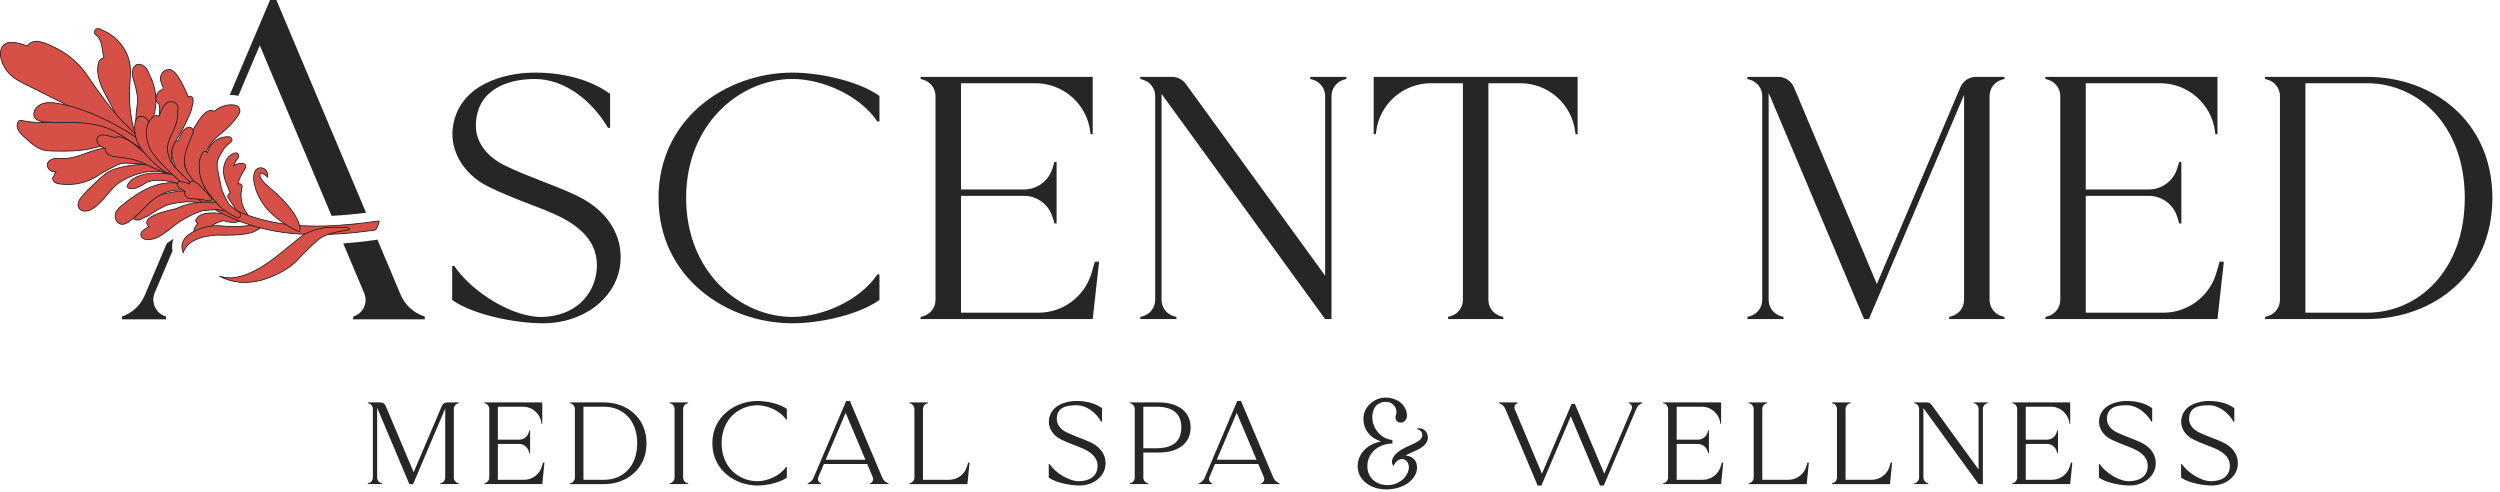 <svg width="300" height="59" viewBox="0 0 300 59" fill="none" xmlns="http://www.w3.org/2000/svg">
<g clip-path="url(#clip0_6344_1027)">
<path d="M45.65 48.29C45.927 48.29 46.177 48.456 46.284 48.711L49.639 56.674C49.639 56.674 52.299 50.406 53.02 48.709C53.127 48.456 53.377 48.29 53.653 48.29H55.06V48.376L54.958 48.405C54.662 48.49 54.458 48.759 54.458 49.067V57.315C54.458 57.622 54.662 57.891 54.958 57.976C55.019 57.993 55.06 58.005 55.06 58.005V58.09H52.825V58.005C52.825 58.005 52.866 57.993 52.927 57.976C53.222 57.891 53.426 57.622 53.426 57.315V49.02C53.426 49.02 53.421 49.03 53.419 49.035L49.575 58.092H49.12L45.311 49.058C45.294 49.02 45.277 48.984 45.258 48.948C45.258 48.958 45.258 48.968 45.258 48.977V57.315C45.258 57.622 45.461 57.891 45.757 57.976L45.86 58.005V58.09H44.14V58.005L44.242 57.976C44.538 57.891 44.742 57.622 44.742 57.315V49.067C44.742 48.76 44.538 48.49 44.242 48.405L44.14 48.376V48.29H45.648H45.65ZM62.293 52.76C62.822 52.76 63.289 52.416 63.444 51.91L63.526 51.643H63.613V54.394H63.526L63.444 54.126C63.289 53.62 62.822 53.276 62.293 53.276H59.744V57.575H62.882C63.875 57.575 64.749 56.919 65.028 55.966C65.105 55.701 65.16 55.511 65.16 55.511H65.332L65.074 58.09H58.11V58.005L58.213 57.976C58.508 57.892 58.712 57.622 58.712 57.315V49.067C58.712 48.76 58.508 48.489 58.213 48.406L58.11 48.377V48.291H65.074V50.87H64.988L64.975 50.765C64.835 49.647 63.884 48.807 62.757 48.807H59.744V52.761H62.293V52.76ZM72.509 58.092H68.383V58.006L68.486 57.977C68.781 57.892 68.985 57.623 68.985 57.316V49.068C68.985 48.76 68.781 48.491 68.486 48.406L68.383 48.377V48.291H72.509C75.167 48.291 77.582 50.077 77.582 53.191C77.582 56.306 75.167 58.093 72.509 58.093V58.092ZM72.509 48.806H70.016V57.575H72.509C74.597 57.575 76.464 56.111 76.464 53.19C76.464 50.27 74.596 48.806 72.509 48.806ZM80.447 57.976C80.743 57.892 80.946 57.622 80.946 57.315V49.067C80.946 48.76 80.743 48.489 80.447 48.406L80.344 48.377V48.291H82.58V48.377L82.477 48.406C82.181 48.489 81.978 48.76 81.978 49.067V57.315C81.978 57.622 82.181 57.892 82.477 57.976L82.58 58.005V58.09H80.344V58.005L80.447 57.976ZM90.897 58.263C88.239 58.263 85.48 56.415 85.48 53.19C85.48 49.966 88.239 48.117 90.897 48.117C92.005 48.117 93.573 48.454 94.421 49.063V50.353H94.335C93.617 49.282 92.092 48.633 90.896 48.633C88.808 48.633 86.598 50.167 86.598 53.189C86.598 56.212 88.809 57.746 90.896 57.746C92.092 57.746 93.617 57.097 94.335 56.027H94.421V57.317C93.573 57.926 92.005 58.262 90.897 58.262V58.263ZM104.394 58.005C104.542 57.961 104.663 57.857 104.729 57.718C104.794 57.579 104.798 57.419 104.738 57.277L104.066 55.683H98.865L98.194 57.263C98.133 57.407 98.136 57.571 98.203 57.713C98.27 57.856 98.395 57.96 98.547 58.005V58.09H96.913V58.005C97.232 57.895 97.49 57.655 97.621 57.346C98.456 55.377 101.538 48.118 101.538 48.118H101.993C101.993 48.118 105.031 55.321 105.875 57.323C106.011 57.647 106.282 57.895 106.618 58.002L106.628 58.005V58.09H104.392V58.005H104.394ZM99.085 55.168H103.849L101.475 49.536L99.084 55.168H99.085ZM109.125 58.09V58.005L109.227 57.976C109.522 57.892 109.727 57.622 109.727 57.315V49.067C109.727 48.76 109.523 48.489 109.227 48.406L109.125 48.377V48.291H111.36V48.377L111.258 48.406C110.962 48.489 110.758 48.76 110.758 49.067V57.576H113.897C114.89 57.576 115.764 56.92 116.043 55.967C116.12 55.702 116.175 55.513 116.175 55.513H116.347L116.089 58.093H109.125V58.09ZM131.674 56.272C131.859 55.16 131.221 54.392 129.984 53.842C129.153 53.472 128.292 53.217 127.287 52.717C126.333 52.242 125.733 51.292 125.881 50.305C126.131 48.62 127.914 48.116 129.191 48.116C130.299 48.116 131.393 48.368 132.242 48.977V50.61H132.156C131.493 49.485 130.387 48.633 129.192 48.633C128.172 48.633 126.846 48.755 126.811 50.229C126.794 50.925 127.25 51.529 128.03 51.9C129.033 52.377 129.998 52.669 130.884 53.092C132.361 53.797 132.819 54.98 132.631 56.027C132.403 57.302 131.12 58.261 129.536 58.261C128.428 58.261 126.701 57.925 125.851 57.316V55.683H125.938C126.655 56.754 128.341 57.796 129.536 57.746C130.849 57.692 131.536 57.124 131.677 56.272H131.674ZM139.006 54.308H137.201V57.314C137.201 57.622 137.404 57.891 137.7 57.975L137.802 58.004V58.09H135.567V58.004L135.67 57.975C135.964 57.891 136.168 57.621 136.168 57.314V49.066C136.168 48.759 135.964 48.489 135.67 48.405L135.567 48.376V48.29H139.006C141.664 48.29 142.874 49.605 142.874 51.3C142.874 52.994 141.663 54.309 139.005 54.309L139.006 54.308ZM138.748 48.805H137.201V53.791H138.748C140.836 53.791 141.757 52.886 141.757 51.297C141.757 49.709 140.836 48.805 138.748 48.805ZM151.325 58.004C151.473 57.96 151.594 57.856 151.66 57.717C151.725 57.578 151.729 57.417 151.669 57.276L150.997 55.682H145.796L145.125 57.262C145.063 57.406 145.067 57.57 145.134 57.712C145.201 57.855 145.326 57.959 145.478 58.004V58.09H143.844V58.004C144.163 57.894 144.421 57.654 144.552 57.345C145.387 55.376 148.469 48.117 148.469 48.117H148.924C148.924 48.117 151.962 55.32 152.806 57.322C152.942 57.646 153.213 57.894 153.549 58.001L153.56 58.004V58.09H151.324V58.004H151.325ZM146.016 55.167H150.78L148.406 49.535L146.015 55.167H146.016ZM168.628 54.66C169.067 54.666 169.544 54.888 169.815 55.266C170.095 55.658 170.129 56.4 169.843 56.958C169.284 58.047 168.034 58.645 166.626 58.725C164.64 58.837 163.044 57.711 162.93 56.17C162.815 54.599 163.922 53.336 165.737 52.964C164.366 52.561 163.711 51.554 163.617 50.522C163.466 48.832 164.949 47.662 166.366 47.711C167.001 47.732 167.987 47.977 168.506 48.799C168.782 49.234 168.855 49.57 168.835 49.953C168.814 50.334 168.527 50.67 168.146 50.708C167.767 50.745 167.458 50.467 167.458 50.088C167.458 50.004 167.474 49.917 167.505 49.834C167.651 49.438 167.527 49.057 167.437 48.883C167.307 48.634 167.024 48.333 166.63 48.259C166.543 48.242 166.455 48.231 166.365 48.227C165.305 48.175 164.579 48.977 164.694 50.34C164.791 51.484 165.725 52.609 166.938 52.775C167.013 52.785 167.09 52.79 167.09 52.79V53.22C167.09 53.22 166.993 53.222 166.92 53.227C165.096 53.345 163.984 54.653 164.091 56.135C164.181 57.388 165.215 58.266 166.622 58.211C167.038 58.195 167.334 58.124 167.661 57.964C168.151 57.724 168.603 57.403 168.904 56.748C169.096 56.332 169.129 55.991 168.975 55.612C168.782 55.139 168.225 54.904 167.735 55.25C167.539 55.388 167.347 55.655 167.236 55.901C167.227 55.917 167.184 55.867 167.14 55.803C166.846 55.367 167.186 54.753 167.603 54.372C167.98 54.028 168.504 53.751 169.306 53.396C169.778 53.187 170.494 52.874 170.631 52.447C170.737 52.118 170.651 51.789 170.324 51.599C170.207 51.531 170.063 51.504 170.063 51.504V51.418C170.063 51.418 170.25 51.392 170.337 51.392C171.014 51.387 171.472 52.12 171.32 52.751C171.187 53.304 170.698 53.72 169.852 54.092C169.411 54.285 168.995 54.469 168.626 54.663L168.628 54.66ZM184.516 58.261L180.634 49.057C180.497 48.733 180.226 48.484 179.891 48.378L179.88 48.375V48.289H182.116V48.375C181.968 48.418 181.847 48.523 181.781 48.661C181.716 48.801 181.712 48.96 181.772 49.103L185.034 56.845L188.594 48.461H188.982L192.515 56.845L195.795 49.117C195.857 48.972 195.853 48.809 195.786 48.666C195.719 48.524 195.594 48.418 195.443 48.375V48.289H197.076V48.375C196.757 48.484 196.5 48.723 196.369 49.033L192.452 58.261H191.996L188.496 49.96L184.972 58.261H184.517H184.516ZM203.751 52.758C204.28 52.758 204.747 52.414 204.902 51.908L204.984 51.641H205.071V54.392H204.984L204.902 54.124C204.747 53.618 204.28 53.274 203.751 53.274H201.202V57.573H204.34C205.333 57.573 206.207 56.917 206.486 55.964C206.563 55.699 206.618 55.509 206.618 55.509H206.79L206.532 58.088H199.568V58.003L199.671 57.974C199.966 57.89 200.17 57.62 200.17 57.313V49.065C200.17 48.758 199.966 48.487 199.671 48.404L199.568 48.375V48.289H206.532V50.868H206.446L206.433 50.763C206.293 49.644 205.342 48.805 204.215 48.805H201.202V52.759H203.751V52.758ZM209.84 58.09V58.004L209.943 57.975C210.237 57.891 210.442 57.621 210.442 57.314V49.066C210.442 48.759 210.238 48.489 209.943 48.405L209.84 48.376V48.29H212.075V48.376L211.973 48.405C211.677 48.489 211.474 48.759 211.474 49.066V57.575H214.612C215.605 57.575 216.479 56.919 216.758 55.966C216.835 55.701 216.89 55.512 216.89 55.512H217.062L216.804 58.092H209.84V58.09ZM219.835 58.09V58.004L219.938 57.975C220.233 57.891 220.437 57.621 220.437 57.314V49.066C220.437 48.759 220.234 48.489 219.938 48.405L219.835 48.376V48.29H222.071V48.376L221.968 48.405C221.672 48.489 221.469 48.759 221.469 49.066V57.575H224.607C225.6 57.575 226.475 56.919 226.753 55.966C226.831 55.701 226.885 55.512 226.885 55.512H227.057L226.799 58.092H219.835V58.09ZM231.233 48.288C231.454 48.288 231.66 48.394 231.79 48.572L237.43 56.335V49.065C237.43 48.757 237.226 48.487 236.931 48.403L236.828 48.374V48.288H238.547V48.374L238.444 48.403C238.15 48.487 237.946 48.757 237.946 49.065V58.09H237.43L230.81 48.977V57.313C230.81 57.62 231.013 57.889 231.309 57.974L231.411 58.003V58.088H229.691V58.003L229.794 57.974C230.09 57.889 230.293 57.62 230.293 57.313V49.065C230.293 48.757 230.09 48.487 229.794 48.403L229.691 48.374V48.288H231.232H231.233ZM245.643 52.758C246.172 52.758 246.638 52.414 246.794 51.908L246.876 51.641H246.963V54.392H246.876L246.794 54.124C246.638 53.618 246.172 53.274 245.643 53.274H243.093V57.573H246.232C247.225 57.573 248.099 56.917 248.378 55.964C248.455 55.699 248.51 55.509 248.51 55.509H248.682L248.423 58.088H241.46V58.003L241.562 57.974C241.858 57.89 242.061 57.62 242.061 57.313V49.065C242.061 48.758 241.858 48.487 241.562 48.404L241.46 48.375V48.289H248.423V50.868H248.338L248.325 50.763C248.185 49.644 247.234 48.805 246.107 48.805H243.093V52.759H245.643V52.758ZM257.695 56.271C257.88 55.158 257.242 54.391 256.004 53.841C255.174 53.471 254.313 53.216 253.307 52.716C252.354 52.241 251.754 51.291 251.901 50.304C252.151 48.619 253.934 48.115 255.211 48.115C256.319 48.115 257.413 48.367 258.262 48.975V50.609H258.177C257.514 49.484 256.408 48.632 255.212 48.632C254.193 48.632 252.867 48.754 252.831 50.228C252.814 50.924 253.271 51.528 254.05 51.899C255.054 52.376 256.019 52.668 256.905 53.091C258.381 53.796 258.84 54.979 258.652 56.026C258.424 57.301 257.141 58.26 255.557 58.26C254.449 58.26 252.722 57.924 251.872 57.315V55.682H251.958C252.676 56.753 254.361 57.795 255.557 57.745C256.869 57.691 257.557 57.123 257.698 56.271H257.695ZM267.552 56.271C267.737 55.158 267.099 54.391 265.861 53.841C265.031 53.471 264.17 53.216 263.164 52.716C262.211 52.241 261.611 51.291 261.758 50.304C262.008 48.619 263.792 48.115 265.068 48.115C266.177 48.115 267.27 48.367 268.119 48.975V50.609H268.034C267.371 49.484 266.265 48.632 265.07 48.632C264.05 48.632 262.724 48.754 262.689 50.228C262.671 50.924 263.128 51.528 263.908 51.899C264.911 52.376 265.876 52.668 266.762 53.091C268.238 53.796 268.697 54.979 268.509 56.026C268.281 57.301 266.998 58.26 265.414 58.26C264.306 58.26 262.579 57.924 261.729 57.315V55.682H261.815C262.533 56.753 264.219 57.795 265.414 57.745C266.727 57.691 267.414 57.123 267.555 56.271H267.552Z" fill="#262626"/>
<path d="M71.535 32.895C72.083 29.598 70.191 27.323 66.522 25.69C64.058 24.593 61.505 23.837 58.523 22.352C55.696 20.944 53.918 18.129 54.352 15.201C55.093 10.204 60.383 8.712 64.167 8.712C67.454 8.712 70.695 9.456 73.213 11.261V15.341H72.958C70.994 12.003 67.714 9.478 64.167 9.478C61.143 9.478 57.211 10.604 57.106 14.975C57.055 17.041 58.41 18.83 60.721 19.93C63.696 21.345 66.558 22.209 69.186 23.465C73.562 25.556 74.92 29.061 74.364 32.168C73.687 35.949 69.885 38.796 65.186 38.796C61.899 38.796 56.779 37.798 54.26 35.991V31.912H54.515C56.643 35.087 61.641 38.177 65.185 38.031C69.078 37.869 71.114 35.42 71.534 32.894L71.535 32.895ZM95.083 38.796C87.203 38.796 79.022 33.316 79.022 23.754C79.022 14.193 87.203 8.712 95.083 8.712C98.37 8.712 103.018 9.711 105.536 11.517V14.576H105.281C103.153 11.401 98.63 9.477 95.083 9.477C88.892 9.477 82.336 14.79 82.336 23.753C82.336 32.717 88.892 38.031 95.083 38.031C98.63 38.031 103.153 36.107 105.281 32.931H105.536V35.99C103.018 37.797 98.371 38.795 95.083 38.795V38.796ZM122.881 22.735C124.448 22.735 125.833 21.713 126.293 20.215L126.538 19.421H126.793V26.815H126.538L126.293 26.02C125.833 24.523 124.449 23.501 122.881 23.501H115.32V37.523H124.626C127.571 37.523 130.164 35.578 130.989 32.75C131.217 31.966 131.381 31.404 131.381 31.404H131.892L131.126 38.288H110.476V38.033L110.782 37.945C111.657 37.695 112.261 36.895 112.261 35.984V11.526C112.261 10.616 111.657 9.815 110.782 9.565L110.476 9.478V9.223H131.126V16.106H130.871L130.832 15.794C130.418 12.477 127.598 9.988 124.255 9.988H115.32V22.736H122.881V22.735ZM140.643 9.223C141.295 9.223 141.908 9.535 142.293 10.063L159.017 33.083V11.526C159.017 10.616 158.413 9.815 157.538 9.565L157.233 9.478V9.223H161.567V9.478L161.262 9.565C160.386 9.815 159.782 10.616 159.782 11.526V38.287H159.017L139.387 11.268V35.984C139.387 36.895 139.991 37.695 140.866 37.945L141.171 38.033V38.288H136.837V38.033L137.143 37.945C138.019 37.695 138.623 36.895 138.623 35.984V11.526C138.623 10.616 138.019 9.815 137.143 9.565L136.837 9.478V9.223H140.643ZM178.608 35.983C178.608 36.894 179.212 37.694 180.087 37.944C180.269 37.997 180.392 38.032 180.392 38.032V38.287H173.764V38.032C173.764 38.032 173.888 37.996 174.07 37.944C174.945 37.694 175.549 36.894 175.549 35.983V9.988H171.712C168.37 9.988 165.55 12.478 165.135 15.794L165.096 16.106H164.841V9.223H189.316V16.106H189.061C189.061 16.106 189.047 15.991 189.022 15.794C188.608 12.477 185.788 9.988 182.445 9.988H178.607V35.984L178.608 35.983ZM213.393 9.222C214.213 9.222 214.952 9.714 215.271 10.469C217.394 15.508 225.222 34.082 225.222 34.082L235.247 10.464C235.567 9.711 236.306 9.222 237.124 9.222H240.532V9.477L240.227 9.563C239.352 9.813 238.748 10.614 238.748 11.524V35.981C238.748 36.892 239.352 37.692 240.227 37.942C240.409 37.994 240.532 38.029 240.532 38.029V38.285H233.904V38.029C233.904 38.029 234.028 37.994 234.21 37.942C235.085 37.692 235.689 36.892 235.689 35.981V11.385C235.682 11.401 235.675 11.417 235.669 11.433L224.27 38.286H223.685L212.391 11.501C212.344 11.388 212.292 11.28 212.234 11.175C212.234 11.204 212.236 11.234 212.236 11.262V35.983C212.236 36.894 212.84 37.694 213.715 37.944C213.897 37.997 214.02 38.032 214.02 38.032V38.287H209.686V38.032C209.686 38.032 209.809 37.996 209.991 37.944C210.866 37.694 211.47 36.894 211.47 35.983V11.526C211.47 10.616 210.867 9.815 209.991 9.565L209.686 9.478V9.223H213.396L213.393 9.222ZM257.852 22.735C259.419 22.735 260.803 21.713 261.264 20.215L261.509 19.421H261.764V26.815H261.509L261.264 26.02C260.803 24.523 259.42 23.501 257.852 23.501H250.291V37.523H259.597C262.542 37.523 265.135 35.578 265.96 32.75C266.187 31.966 266.352 31.404 266.352 31.404H266.863L266.097 38.288H245.446V38.033L245.752 37.945C246.628 37.695 247.232 36.895 247.232 35.984V11.526C247.232 10.616 246.628 9.815 245.752 9.565L245.446 9.478V9.223H266.097V16.106H265.842L265.803 15.794C265.389 12.477 262.569 9.988 259.226 9.988H250.291V22.736H257.852V22.735ZM284.044 38.287H271.807V38.032L272.113 37.944C272.989 37.694 273.592 36.894 273.592 35.983V11.526C273.592 10.616 272.989 9.815 272.113 9.565L271.807 9.478V9.223H284.044C291.925 9.223 299.086 14.517 299.086 23.754C299.086 32.991 291.924 38.287 284.044 38.287ZM284.044 9.988H276.65V37.522H284.044C290.236 37.522 295.772 32.416 295.772 23.755C295.772 15.095 290.236 9.988 284.044 9.988ZM20.83 28.633C20.589 28.818 20.348 28.998 20.084 29.167C20.062 29.184 20.033 29.2 20.011 29.211C18.905 31.811 17.979 34.006 17.361 35.455C16.855 36.645 15.867 37.566 14.638 37.987V38.318H19.927V37.987C19.343 37.818 18.865 37.408 18.607 36.864C18.349 36.319 18.331 35.69 18.567 35.134L20.701 30.115C20.634 29.767 20.639 29.425 20.701 29.087C20.724 28.947 20.768 28.796 20.83 28.633ZM33.166 0H32.408C32.408 0 30.269 5.036 27.562 11.409C27.624 11.403 27.692 11.403 27.753 11.403C27.945 11.403 28.136 11.415 28.303 11.443C28.404 11.454 28.506 11.477 28.601 11.505L31.172 5.447L39.79 25.9C41.273 25.833 42.681 25.687 43.928 25.53L33.166 0ZM50.935 37.971C49.644 37.561 48.605 36.606 48.078 35.366L45.287 28.747C45.225 28.769 45.152 28.787 45.069 28.798C43.586 29 42.312 29.134 41.189 29.213L43.71 35.193C43.935 35.738 43.924 36.35 43.671 36.883C43.419 37.416 42.952 37.82 42.385 37.989V38.32H50.975V37.989L50.935 37.972V37.971Z" fill="#262626"/>
<path d="M29.096 26.373C28.526 25.493 27.956 24.613 27.386 23.733C27.25 23.522 27.414 23.242 27.628 23.182C27.342 22.418 26.951 21.691 26.842 20.871C26.705 19.845 27.133 18.697 28.192 18.362C28.569 18.243 28.77 18.717 28.549 18.978C28.372 19.186 28.226 19.427 28.126 19.681C28.099 19.75 28.075 19.821 28.055 19.893C28.155 19.82 28.263 19.766 28.378 19.72C28.615 19.625 28.872 19.585 29.127 19.61C29.39 19.637 29.609 19.901 29.451 20.162C29.1 20.736 28.693 21.387 28.558 22.074C28.809 21.979 29.14 22.152 29.047 22.488C28.745 23.584 28.985 24.75 29.669 25.653C29.733 25.738 29.734 25.851 29.699 25.95C29.711 25.968 29.723 25.988 29.735 26.006C29.992 26.404 29.355 26.77 29.098 26.374L29.096 26.373Z" fill="#D75048" stroke="#231F20" stroke-width="0.102" stroke-miterlimit="10"/>
<path d="M23.269 27.677C23.345 27.328 23.519 27.048 23.744 26.807C23.57 26.729 23.427 26.526 23.532 26.332C23.869 25.704 24.61 25.581 25.266 25.555C25.651 25.539 26.031 25.564 26.409 25.607C26.708 25.562 27.012 25.556 27.317 25.593C27.407 25.604 27.477 25.64 27.527 25.691C27.845 25.714 28.165 25.727 28.483 25.698C28.575 25.69 28.654 25.711 28.717 25.751C29.092 25.588 29.477 26.119 29.103 26.368C28.389 26.842 27.58 26.715 26.807 26.487C26.425 26.559 26.055 26.706 25.713 26.905C25.146 27.236 24.69 27.808 24.033 27.957C23.953 27.997 23.868 28.032 23.779 28.058C23.545 28.127 23.203 27.98 23.269 27.678V27.677Z" fill="#D75048" stroke="#231F20" stroke-width="0.102" stroke-miterlimit="10"/>
<path d="M24.842 23.972C24.999 24.095 25.208 24.127 25.363 23.973C25.491 23.845 25.52 23.575 25.364 23.452C24.919 23.104 24.631 22.63 24.421 22.111C24.215 21.6 24.007 21.027 23.973 20.473C23.942 19.949 24.108 19.446 24.328 18.977C24.569 18.462 24.838 17.948 25.14 17.466C25.747 16.497 26.749 15.92 27.533 15.111C27.935 14.696 28.335 14.241 28.643 13.751C28.956 13.254 28.756 12.694 28.149 12.607C27.287 12.483 26.387 12.778 25.736 13.35C25.448 13.213 25.099 13.234 24.802 13.416C24.372 13.678 24.064 14.163 23.786 14.57C23.5 14.988 23.247 15.426 23.004 15.87C22.773 16.292 22.53 16.714 22.339 17.155C22.159 17.57 22.044 17.993 22.036 18.448C22.029 18.885 22.1 19.327 22.184 19.755C22.498 21.36 23.271 22.909 24.638 23.862C24.677 23.889 24.721 23.905 24.767 23.911C24.791 23.931 24.817 23.952 24.842 23.972Z" fill="#D75048" stroke="#231F20" stroke-width="0.102" stroke-miterlimit="10"/>
<path d="M21.658 21.378C21.357 20.764 21.062 20.131 20.846 19.478C20.643 18.868 20.541 18.216 20.669 17.57C20.739 17.217 20.971 16.814 21.384 16.916C21.436 16.788 21.49 16.66 21.545 16.533C21.689 16.207 21.831 15.862 22.077 15.597C22.31 15.346 22.748 15.12 23.035 15.397C23.306 15.657 23.15 16.009 23.021 16.305C22.534 17.42 21.987 18.655 22.146 19.884C22.235 20.153 22.348 20.415 22.482 20.664C22.652 20.957 22.851 21.234 23.055 21.487C23.124 21.573 23.193 21.658 23.264 21.743C23.275 21.756 23.287 21.768 23.296 21.781C23.998 22.618 24.821 23.417 25.854 23.79C26.035 23.855 26.162 24.026 26.107 24.231C26.06 24.408 25.849 24.567 25.666 24.5C24.821 24.195 21.978 22.03 21.66 21.38L21.658 21.378Z" fill="#D75048" stroke="#231F20" stroke-width="0.102" stroke-miterlimit="10"/>
<path d="M19.813 20.328C19.803 20.313 19.794 20.298 19.784 20.282C19.753 20.266 19.724 20.243 19.701 20.213C18.86 19.148 18.687 17.755 18.796 16.413C18.857 15.659 18.991 14.913 19.082 14.161C19.124 13.819 19.163 13.472 19.162 13.127C19.162 12.909 19.144 12.665 19.052 12.462C18.905 12.355 18.793 12.2 18.738 12.019C18.665 11.78 18.719 11.54 18.841 11.331C18.902 11.134 19.049 10.988 19.216 10.876C19.314 10.811 19.538 10.737 19.592 10.643C19.631 10.575 19.495 10.307 19.454 10.208C19.363 9.983 19.284 9.759 19.263 9.514C19.221 9.033 19.474 8.58 19.924 8.401C19.972 8.382 20.023 8.379 20.073 8.387C20.285 8.297 20.519 8.35 20.703 8.475C21.135 8.768 21.454 9.298 21.706 9.748C21.868 10.038 22.024 10.34 22.162 10.649C22.33 10.959 22.464 11.283 22.576 11.621C22.782 11.428 23.147 11.615 23.17 11.902C23.192 12.192 23.15 12.482 23.058 12.753C23.039 12.984 22.969 13.219 22.877 13.448C22.588 14.164 22.258 14.865 21.892 15.545C21.478 16.315 20.929 17.097 20.612 17.938C20.548 18.355 20.537 18.777 20.604 19.181C20.667 19.562 20.81 19.894 21.06 20.183C21.352 20.519 21.681 20.811 21.943 21.175C21.962 21.201 21.974 21.23 21.982 21.26C22.055 21.321 22.129 21.382 22.2 21.441C22.349 21.565 22.322 21.828 22.193 21.959C22.041 22.111 21.832 22.087 21.682 21.963C21.431 21.755 19.945 20.698 19.813 20.327V20.328Z" fill="#D75048" stroke="#231F20" stroke-width="0.102" stroke-miterlimit="10"/>
<path d="M6.466 21.774C6.218 21.501 6.325 21.248 6.521 21.032C6.538 20.937 6.572 20.843 6.614 20.753C6.637 20.706 6.661 20.66 6.688 20.615C6.563 20.62 6.437 20.611 6.316 20.579C5.944 20.482 5.65 20.124 5.684 19.732C5.72 19.332 6.127 19.113 6.485 19.04C6.824 18.971 7.165 18.998 7.507 19.014C9.007 19.083 10.339 18.285 11.754 17.923C12.358 17.768 12.98 17.705 13.598 17.73C15.675 17.639 20.361 20.266 20.727 20.489C21.056 20.689 20.875 21.153 20.577 21.182C20.487 21.191 20.397 21.151 20.362 21.128C20.017 20.904 18.16 19.812 16.75 19.653C16.701 19.648 16.432 19.635 15.895 19.609C15.079 19.571 14.879 19.57 14.628 19.618C14.28 19.684 14.032 19.804 13.801 19.921C12.752 20.45 11.861 20.996 11.83 21.015C11.83 21.015 10.151 22.339 7.566 22.112C7.204 22.081 6.728 22.061 6.466 21.773V21.774Z" fill="#D75048" stroke="#231F20" stroke-width="0.102" stroke-miterlimit="10"/>
<path d="M15.914 25.901C16.139 25.238 16.608 24.805 17.172 24.495C17.292 24.398 17.417 24.305 17.546 24.22C18.034 23.849 18.587 23.562 19.177 23.381C19.454 23.297 19.733 23.241 20.013 23.208C21.445 22.803 22.968 22.862 24.369 23.347C24.744 23.429 25.108 23.548 25.465 23.702C25.496 23.716 25.522 23.734 25.545 23.756C25.909 23.853 25.878 24.472 25.443 24.479C24.643 24.493 23.861 24.355 23.079 24.209C22.047 24.195 21.015 24.336 20.023 24.618C19.386 24.897 18.777 25.246 18.193 25.622C17.909 25.806 17.611 26.052 17.267 26.109C16.934 26.337 16.571 26.501 16.181 26.349C16.008 26.281 15.846 26.107 15.916 25.901H15.914Z" fill="#D75048" stroke="#231F20" stroke-width="0.102" stroke-miterlimit="10"/>
<path d="M13.819 25.91C13.826 25.483 14.1 25.119 14.405 24.845C14.992 24.318 15.648 23.841 16.304 23.407C16.959 22.974 17.654 22.603 18.39 22.333C19.533 21.914 20.819 21.786 21.998 22.09C22.646 22.142 23.285 22.301 23.883 22.565C24.065 22.645 24.112 22.907 24.02 23.067C23.914 23.255 23.701 23.285 23.518 23.204C23.429 23.165 22.172 22.897 21.848 22.811C21.103 22.77 20.346 22.894 19.661 23.178C18.27 23.754 17.346 25.001 16.254 25.977C15.958 26.242 15.647 26.498 15.312 26.712C15.006 26.907 14.628 27.006 14.295 26.816C13.982 26.637 13.812 26.263 13.818 25.91H13.819Z" fill="#D75048" stroke="#231F20" stroke-width="0.102" stroke-miterlimit="10"/>
<path d="M9.367 24.493C9.402 24.129 9.616 23.839 9.843 23.566C10.412 22.886 11.06 22.278 11.712 21.68C12.036 21.384 12.356 21.083 12.712 20.824C13.044 20.583 13.415 20.411 13.803 20.279C14.653 19.989 15.572 19.846 16.463 19.759C17.389 19.668 19.918 20.01 20.094 20.069C20.542 20.218 20.362 20.932 19.912 20.783C18.516 20.316 17.022 20.637 15.695 21.182C14.944 21.491 14.254 21.873 13.675 22.451C13.1 23.026 12.623 23.691 12.052 24.271C11.537 24.793 10.744 25.494 9.939 25.304C9.565 25.215 9.332 24.869 9.368 24.493H9.367Z" fill="#D75048" stroke="#231F20" stroke-width="0.102" stroke-miterlimit="10"/>
<path d="M16.704 17.72C16.639 17.503 16.595 17.273 16.595 17.273C16.568 17.123 16.548 16.97 16.532 16.817C16.467 16.558 16.424 16.291 16.403 16.024C16.401 15.997 16.402 15.973 16.404 15.95C16.384 15.827 16.366 15.704 16.35 15.58C16.253 14.755 16.296 13.925 16.401 13.104C16.453 12.705 16.521 12.308 16.531 11.905C16.53 11.898 16.529 11.891 16.528 11.884C16.472 11.402 16.387 10.925 16.274 10.453C16.17 10.017 16.006 9.593 15.917 9.155C15.835 8.746 15.85 8.255 16.187 7.956C16.192 7.951 16.198 7.947 16.203 7.943C16.26 7.817 16.372 7.724 16.527 7.723C16.546 7.723 16.563 7.725 16.581 7.728C16.643 7.705 16.714 7.698 16.795 7.717C16.934 7.75 17.057 7.8 17.168 7.864C17.19 7.875 17.211 7.887 17.23 7.903C17.573 8.13 17.781 8.501 17.901 8.91C18.534 10.082 18.824 11.43 18.673 12.768C18.481 14.483 17.617 16.258 18.441 17.936C18.524 18.106 18.61 18.246 18.61 18.246C19.309 19.469 19.956 19.996 19.769 20.326C19.76 20.342 19.746 20.367 19.717 20.39C19.198 20.809 16.904 18.392 16.702 17.721L16.704 17.72Z" fill="#D75048" stroke="#231F20" stroke-width="0.102" stroke-miterlimit="10"/>
<path d="M16.161 17.442C15.927 17.19 15.737 16.913 15.573 16.623C15.488 16.603 15.41 16.549 15.355 16.446C14.593 15.007 13.832 13.569 13.072 12.13C12.387 10.837 11.6 9.544 11.732 8.023C11.766 7.631 11.86 7.173 12.27 7.01C12.332 6.985 12.396 6.97 12.462 6.963C12.416 6.747 12.374 6.531 12.34 6.312C12.224 5.595 12.152 4.658 11.515 4.184C11.359 4.067 11.274 3.875 11.374 3.691C11.427 3.524 11.581 3.393 11.8 3.456C11.803 3.456 11.807 3.459 11.81 3.46C11.915 3.435 12.032 3.46 12.13 3.561C12.132 3.563 12.133 3.564 12.135 3.566C13.84 4.193 15.195 5.724 15.55 7.516C15.769 8.622 15.573 9.736 15.538 10.848C15.501 11.978 15.58 13.111 15.781 14.223C15.973 15.281 16.22 16.602 17.133 17.296C17.192 17.34 17.242 17.395 17.274 17.457C17.706 17.789 18.187 18.056 18.668 18.309C19.088 18.53 18.722 19.168 18.303 18.949C17.532 18.544 16.758 18.089 16.162 17.443L16.161 17.442Z" fill="#D75048" stroke="#231F20" stroke-width="0.102" stroke-miterlimit="10"/>
<path d="M17.765 19.106C17.583 18.759 17.381 18.423 17.162 18.102C17.077 18.102 16.991 18.069 16.915 17.989C16.08 17.105 15.129 16.353 14.077 15.746C13.999 15.702 13.949 15.642 13.923 15.577C11.386 14.302 8.849 13.027 6.312 11.751C5.597 11.391 4.881 11.032 4.165 10.672C3.469 10.323 2.748 9.999 2.077 9.603C1.48 9.25 0.976 8.776 0.61 8.185C0.281 7.649 0.012 6.966 0.056 6.327C0.08 5.962 0.205 5.597 0.496 5.36C0.773 5.133 1.131 5.059 1.481 5.081C2.089 5.12 2.698 5.291 3.27 5.523C4.014 4.445 5.546 5.197 6.449 5.634C7.719 6.249 8.59 6.896 9.446 7.783C10.484 8.859 10.483 9.241 12.551 11.976C13.134 12.746 13.425 13.132 13.657 13.401C15.19 15.18 17.424 17.224 17.424 17.224C17.895 17.655 18.535 18.226 18.403 18.738C18.343 18.972 17.942 19.445 17.765 19.105V19.106Z" fill="#D75048" stroke="#231F20" stroke-width="0.102" stroke-miterlimit="10"/>
<path d="M3.849 17.258C3.578 17.038 3.318 16.804 3.06 16.569C2.856 16.383 2.639 16.2 2.46 15.988C2.132 15.603 1.906 15.112 2.164 14.625C2.242 14.479 2.419 14.418 2.575 14.451C5.506 15.088 8.526 14.285 11.473 14.809C11.977 14.898 12.472 15.03 12.951 15.207C14.578 15.58 16.216 16.308 17.169 17.693C17.492 17.965 17.732 18.284 17.786 18.726C17.81 18.923 17.605 19.096 17.422 19.098C17.255 19.1 17.14 19.002 17.084 18.866C17.005 18.839 16.937 18.786 16.9 18.708C16.811 18.517 16.709 18.337 16.595 18.169C16.531 18.123 16.468 18.082 16.412 18.046C16.058 17.81 15.678 17.608 15.279 17.46C14.724 17.255 14.147 17.139 13.564 17.111C13.371 17.157 13.18 17.211 12.991 17.268C12.04 17.554 11.114 17.843 10.124 17.979C9.084 18.122 8.034 18.148 6.985 18.133C6.449 18.125 5.905 18.13 5.377 18.035C4.791 17.929 4.303 17.628 3.848 17.258H3.849Z" fill="#D75048" stroke="#231F20" stroke-width="0.102" stroke-miterlimit="10"/>
<path d="M31.519 26.66C31.417 26.648 31.331 26.704 31.315 26.716C31.066 26.875 29.189 27.296 27.325 27.176C26.66 27.133 26.458 27.052 25.825 27.087C25.602 27.099 25.086 27.13 24.498 27.299C24.05 27.427 22.107 27.985 21.858 29.315C21.822 29.513 21.799 29.853 21.98 30.308C22.019 30.194 22.085 30.031 22.194 29.851C22.996 28.524 24.908 28.318 25.67 28.235C26.268 28.17 26.029 28.263 27.943 28.203C28.534 28.185 29.289 28.153 30.195 27.908C30.195 27.908 30.912 27.714 31.595 27.048C31.687 26.957 31.735 26.877 31.718 26.805C31.698 26.726 31.603 26.67 31.518 26.66H31.519Z" fill="#D75048" stroke="#231F20" stroke-width="0.102" stroke-miterlimit="10"/>
<path d="M44.939 27.623C44.947 27.622 44.959 27.62 44.973 27.616C45.119 27.577 45.19 27.427 45.297 27.176C45.511 26.679 45.526 26.576 45.477 26.535C45.466 26.525 45.453 26.52 45.445 26.518C41.075 27.136 36.654 27.485 32.406 26.584C27.254 25.492 22.82 22.434 19.141 18.605C18.94 18.396 18.559 18.442 18.387 18.628C18.183 18.845 18.246 19.151 18.451 19.363C20.526 21.516 22.84 23.473 25.397 24.947C27.742 26.297 30.342 27.259 33.004 27.734C35.539 28.188 38.2 28.232 40.795 28.058C42.175 27.965 43.555 27.811 44.938 27.623H44.939Z" fill="#D75048" stroke="#231F20" stroke-width="0.102" stroke-miterlimit="10"/>
<path d="M18.291 28.693C18.702 28.602 19.091 28.406 19.442 28.177C20.201 27.684 20.862 27.057 21.626 26.567C22.435 26.05 23.306 25.608 24.218 25.302C24.828 25.23 25.439 25.175 26.051 25.136C26.268 25.18 26.483 25.232 26.696 25.295C26.833 25.336 26.945 25.299 27.022 25.224C27.145 25.224 27.261 25.171 27.332 25.046C27.422 24.888 27.378 24.622 27.195 24.544C27.178 24.537 27.162 24.531 27.146 24.524C27.091 24.422 26.986 24.349 26.833 24.356C26.771 24.359 26.709 24.362 26.647 24.365C26.224 24.266 25.791 24.248 25.359 24.291C23.91 24.158 22.433 24.418 21.114 25.046C20.549 25.164 19.989 25.302 19.441 25.467C19.074 25.578 18.711 25.715 18.374 25.895C18.064 26.06 17.614 26.289 17.614 26.692C17.614 26.914 17.722 27.086 17.878 27.198C17.85 27.216 17.823 27.233 17.794 27.25C17.555 27.399 17.255 27.548 17.063 27.757C16.863 27.975 16.837 28.306 17.053 28.523C17.362 28.836 17.9 28.776 18.289 28.692L18.291 28.693Z" fill="#D75048" stroke="#231F20" stroke-width="0.102" stroke-miterlimit="10"/>
<path d="M17.257 19.604C17.773 19.846 19.428 20.704 19.691 20.532C19.812 20.451 19.815 20.368 19.815 20.368C19.818 20.279 19.722 20.211 19.69 20.186C18.761 19.449 17.832 18.712 16.902 17.975C16.471 17.633 16.052 17.261 15.593 16.956C15.423 16.843 15.251 16.751 15.073 16.686C14.78 16.513 14.456 16.378 14.109 16.42C14 16.434 13.903 16.469 13.81 16.511C13.485 16.423 13.159 16.343 12.836 16.26C12.566 16.19 12.268 16.137 12.001 16.247C11.668 16.384 11.542 16.693 11.666 17.027C11.768 17.307 12 17.508 12.251 17.654C12.39 17.735 12.541 17.792 12.683 17.861C12.679 17.933 12.679 18.055 12.726 18.191C13.062 19.16 15 18.544 17.256 19.604H17.257Z" fill="#D75048" stroke="#231F20" stroke-width="0.102" stroke-miterlimit="10"/>
<path d="M15.334 22.143C15.613 21.668 15.981 21.448 15.981 21.448C17.013 20.829 18.34 20.773 18.34 20.773C19.67 20.718 21.661 20.959 21.771 21.618C21.774 21.638 21.796 21.778 21.712 21.888C21.461 22.219 20.676 21.708 19.465 21.653C18.783 21.622 18.049 21.589 17.4 22.007C17.282 22.083 16.896 22.347 16.352 22.552C16.26 22.586 15.991 22.684 15.666 22.629C15.563 22.612 15.325 22.571 15.27 22.418C15.235 22.323 15.287 22.221 15.334 22.142V22.143Z" fill="#D75048" stroke="#231F20" stroke-width="0.102" stroke-miterlimit="10"/>
<path d="M4.061 13.697C4.069 12.933 4.821 12.437 5.503 12.342C6.245 12.238 7.048 12.423 7.772 12.581C8.511 12.742 9.081 12.907 9.979 13.228C11.631 13.817 12.854 14.459 13.812 14.968C14.125 15.133 14.405 15.293 14.964 15.61C14.964 15.61 16.798 16.652 17.624 17.849C17.649 17.883 17.713 17.977 17.684 18.063C17.684 18.063 17.665 18.121 17.594 18.162C17.383 18.282 15.312 16.575 13.761 15.768C12.245 14.979 10.813 14.855 10.328 14.794C8.849 14.609 7.355 14.795 5.873 14.668C5.216 14.612 4.051 14.603 4.062 13.698L4.061 13.697Z" fill="#D75048" stroke="#231F20" stroke-width="0.102" stroke-miterlimit="10"/>
<path d="M20.392 20.774C20.128 20.964 19.029 20.035 19.029 20.035C18.627 19.695 18.288 19.406 17.802 18.867C17.2 18.201 16.899 17.867 16.635 17.341C16.248 16.572 16.161 15.94 16.155 15.479C16.149 15.098 16.171 14.605 16.385 14.274C16.652 13.86 17.162 13.869 17.505 14.178C17.817 14.458 17.965 14.913 18.087 15.3C18.127 15.428 18.237 15.795 18.369 16.581C18.486 17.274 18.447 17.258 18.51 17.552C18.738 18.621 19.504 19.909 20.159 20.171C20.2 20.187 20.563 20.327 20.56 20.493C20.56 20.53 20.541 20.587 20.514 20.637C20.514 20.637 20.47 20.72 20.393 20.775L20.392 20.774Z" fill="#D75048" stroke="#231F20" stroke-width="0.102" stroke-miterlimit="10"/>
<path d="M17.916 17.666C17.687 17.004 17.493 16.297 17.572 15.592C17.613 15.227 17.72 14.863 17.918 14.551C18.091 14.279 18.354 13.964 18.68 13.883C18.845 13.842 18.979 13.871 19.087 13.941C19.273 13.475 19.448 12.941 19.779 12.559C20.1 12.189 20.709 12.039 21.099 12.398C21.403 12.678 21.39 13.083 21.27 13.443C21.475 14.565 20.779 15.629 20.358 16.638C20.116 17.217 20.019 17.821 20.161 18.438C20.295 19.019 20.578 19.556 20.942 20.025C20.958 20.045 22.228 21.343 22.668 21.723C23.025 22.033 22.503 22.552 22.146 22.242C21.788 21.932 18.379 19.004 17.918 17.666H17.916Z" fill="#D75048" stroke="#231F20" stroke-width="0.102" stroke-miterlimit="10"/>
<path d="M28.208 26.006C28.197 26 28.181 25.992 28.16 25.981C27.529 25.643 27.213 25.474 26.984 25.3C26.682 25.073 26.377 24.773 26.306 24.703C26.306 24.703 26.299 24.697 26.293 24.689C25.512 23.843 24.722 22.972 24.278 21.894C24.081 21.416 23.955 20.908 23.94 20.39C23.938 20.325 23.94 20.26 23.944 20.195C23.937 20.152 23.93 20.111 23.925 20.067C23.872 19.641 23.893 19.144 24.128 18.796C24.128 18.779 24.131 18.762 24.131 18.743C24.133 18.639 24.171 18.558 24.23 18.501C24.219 18.219 24.635 18.063 24.844 18.264C24.863 18.282 24.881 18.298 24.899 18.315C24.997 17.899 25.198 17.509 25.502 17.186C26 16.655 26.745 16.369 27.469 16.411C27.6 16.419 27.693 16.483 27.75 16.571C27.853 16.694 27.883 16.87 27.75 16.999C27.722 17.037 27.686 17.068 27.64 17.089C27.375 17.306 27.128 17.541 26.904 17.797C26.695 18.091 26.521 18.416 26.361 18.711C26.206 19 26.073 19.309 26.056 19.641C26.038 19.992 26.108 20.335 26.178 20.677C26.311 21.328 26.441 21.98 26.581 22.63C26.711 23.014 26.867 23.389 27.051 23.751C27.215 24.072 27.387 24.402 27.637 24.665C27.668 24.699 27.702 24.731 27.735 24.764C28.052 25.018 28.378 25.26 28.706 25.493C28.862 25.602 28.939 25.798 28.837 25.974C28.75 26.128 28.512 26.216 28.356 26.106C28.308 26.072 28.26 26.037 28.212 26.002L28.208 26.006Z" fill="#D75048" stroke="#231F20" stroke-width="0.102" stroke-miterlimit="10"/>
<path d="M22.162 23.287C22.125 23.182 22.163 23.059 22.239 22.98C21.904 22.831 21.587 22.649 21.364 22.371C21.159 22.113 21.295 21.711 21.692 21.774C22.054 21.831 22.402 21.931 22.733 22.072C22.722 21.779 23.091 21.64 23.389 21.806C23.728 21.998 23.995 22.27 24.252 22.541C24.473 22.776 25.466 23.76 25.422 23.885C25.348 24.091 25.116 24.142 24.888 24.084C24.403 23.96 23.905 23.89 23.412 23.865C23.169 23.853 22.913 23.877 22.674 23.794C22.412 23.702 22.244 23.515 22.163 23.287H22.162Z" fill="#D75048" stroke="#231F20" stroke-width="0.102" stroke-miterlimit="10"/>
<path d="M36.013 27.526C36.013 27.571 36.019 27.695 35.946 27.744C35.917 27.767 35.845 27.8 35.648 27.711C33.104 26.465 31.903 24.904 31.903 24.904C31.077 23.826 30.757 23.023 30.6 22.36C30.594 22.332 30.583 22.298 30.578 22.265C30.578 22.259 30.572 22.254 30.572 22.236C30.566 22.214 30.555 22.186 30.555 22.163C30.29 21.22 30.492 20.434 30.937 20.209C31.15 20.102 31.487 20.102 31.74 20.271C32.027 20.468 32.172 20.844 32.099 21.242C31.998 21.13 31.689 20.821 31.268 20.743C31.251 20.765 31.235 20.81 31.217 20.861C31.032 21.506 32.076 22.276 32.952 23.028C32.952 23.028 35.945 25.605 36.012 27.526H36.013Z" fill="#D75048" stroke="#231F20" stroke-width="0.102" stroke-miterlimit="10"/>
<path d="M41.923 27.485C41.923 27.614 41.136 27.694 40.553 27.805C39.793 27.951 39.161 28.195 38.799 28.37C38.495 28.517 38.196 28.705 37.103 29.758C35.635 31.172 35.724 31.267 35.027 31.812C34.128 32.513 33.306 32.883 32.887 33.067C32.366 33.297 31.652 33.606 30.653 33.771C30.164 33.851 29.358 33.976 28.325 33.81C27.446 33.667 26.766 33.371 26.331 33.144C26.661 33.243 27.159 33.355 27.765 33.342C27.951 33.338 28.568 33.312 29.659 32.894C30.087 32.729 30.938 32.37 32.226 31.487C32.707 31.157 33.145 30.805 34.002 30.117C35.966 28.538 36.179 28.25 36.987 27.887C37.719 27.557 38.324 27.442 38.905 27.333C38.905 27.333 39.451 27.23 41.664 27.322C41.688 27.322 41.756 27.327 41.821 27.367C41.864 27.395 41.923 27.45 41.923 27.484V27.485Z" fill="#D75048" stroke="#231F20" stroke-width="0.102" stroke-miterlimit="10"/>
</g>
<defs>
<clipPath id="clip0_6344_1027">
<rect width="299.085" height="58.735" fill="white"/>
</clipPath>
</defs>
</svg>
